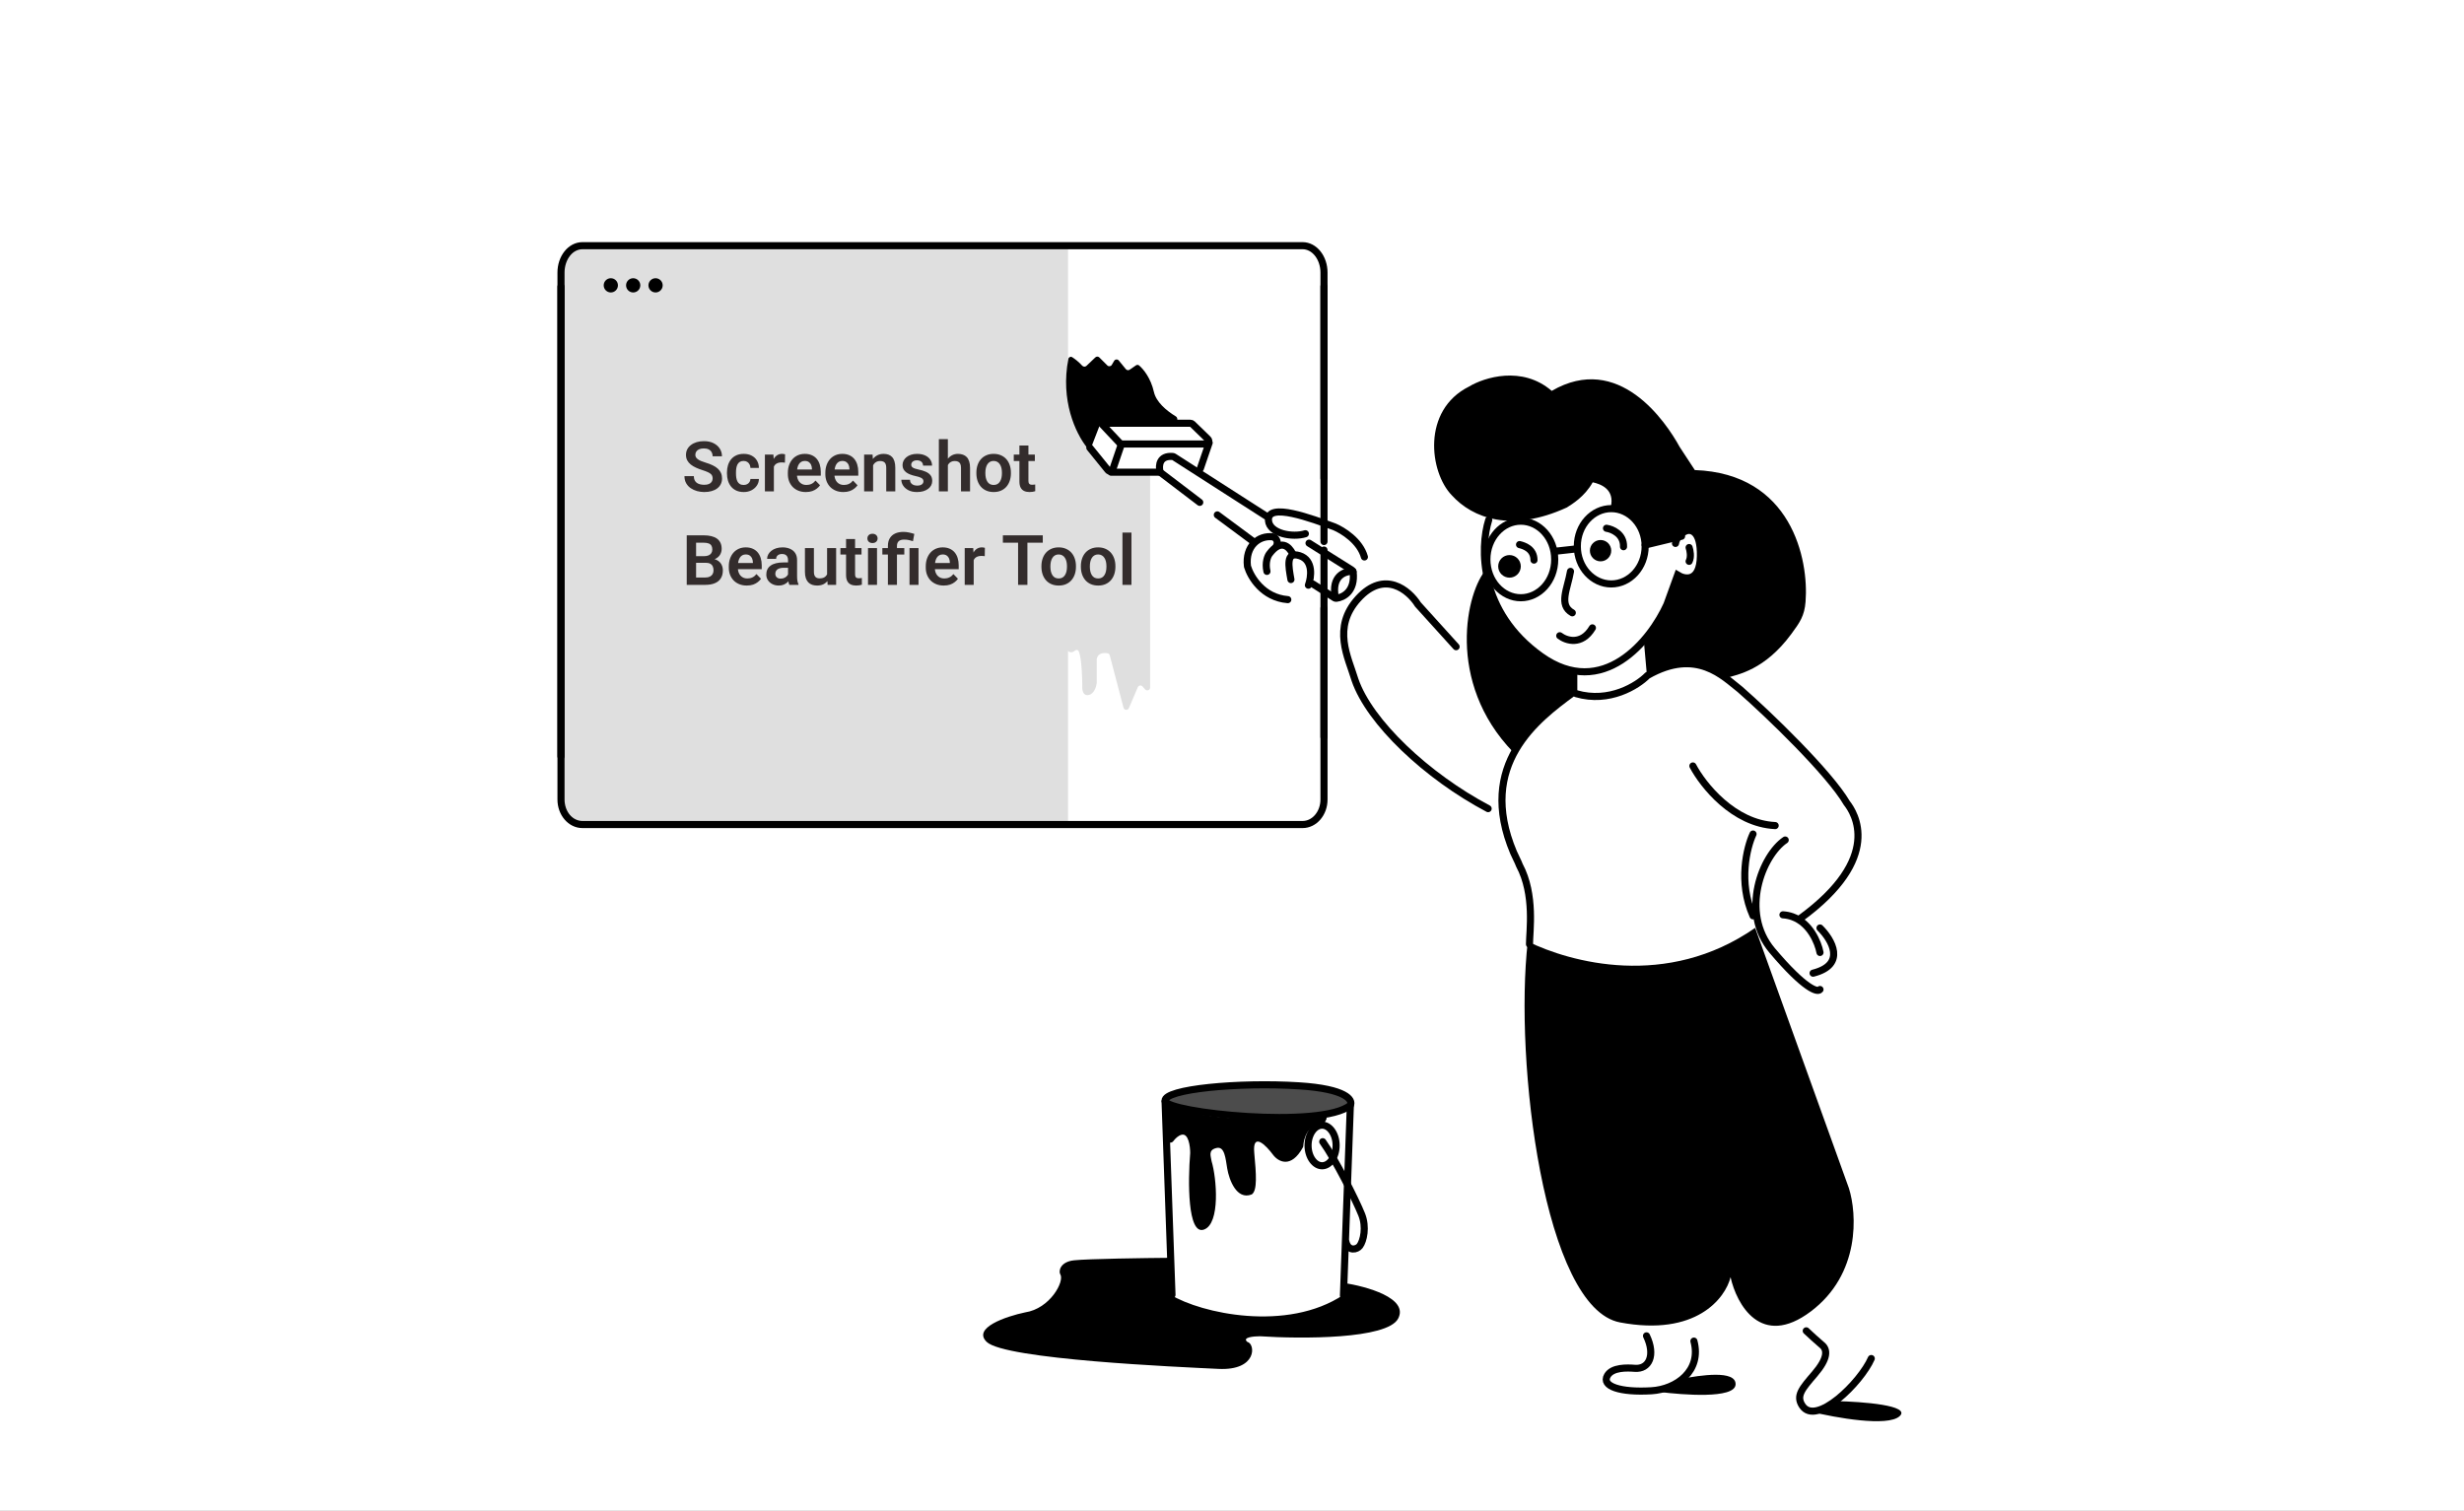 <svg width="1344" height="824" viewBox="0 0 1344 824" fill="none" xmlns="http://www.w3.org/2000/svg">
<rect x="0" y="0" width="1344" height="824" fill="#808080" stroke="none"/>
<g clip-path="url(#clip0_1733_2396)">
<rect width="1344" height="824" fill="white"/>
<path d="M307.305 149.656C307.305 141.009 314.314 134 322.96 134H582.583V449.722H322.792C314.239 449.722 307.305 442.788 307.305 434.234V149.656Z" fill="#DFDFDF"/>
<path d="M306 156.346V436.069C306 443.601 311.202 449.721 317.705 449.721H710.474C716.976 449.721 722.179 443.601 722.179 436.069V331.764M722.179 156.178V295.366" stroke="black" stroke-width="3.872" stroke-miterlimit="10" stroke-linecap="round"/>
<path d="M306 412.541V148.684C306 140.583 311.202 134.001 317.705 134.001H710.474C716.976 134.001 722.179 140.583 722.179 148.684V260.87M722.179 402L722.179 300.018" stroke="black" stroke-width="3.872" stroke-miterlimit="10" stroke-linecap="round"/>
<path d="M1020.69 740.982C1015.1 753.855 990.531 778.341 982.988 766.59C979.537 761.208 982.988 757.355 989.83 749.377C996.961 741.067 997.089 736.087 993.601 733.431C991.643 731.748 986.898 727.553 985.224 725.875" stroke="black" stroke-width="3.872" stroke-linecap="round"/>
<path d="M923.953 731.475C928.295 747.649 914.468 757.748 900.787 758.561C883.688 759.576 873.405 756.104 876.747 750.317C879.427 745.691 887.542 745.995 891.711 746.32C899.445 746.917 903.179 739.253 898.092 728.611" stroke="black" stroke-width="3.872" stroke-linecap="round"/>
<path d="M946.685 755.128C947.046 747.073 927.253 750.087 917.069 752.081C914.622 756.958 906.469 758.038 905.58 759.254C917.365 760.723 946.318 763.183 946.685 755.128Z" fill="black"/>
<path d="M1036.14 772.443C1042.64 766.521 1015.75 764.486 1001.49 764.215C999.435 767.179 991.509 769.292 987.801 769.975C1001.2 773.268 1029.64 778.371 1036.14 772.443Z" fill="black"/>
<path d="M811.711 441.052C778.253 423.387 747.008 393.883 739.081 370.811C735.397 358.554 726.402 342.332 740.843 326.47C755.283 310.609 768.58 322.024 773.419 329.715L794.24 352.729" stroke="black" stroke-width="3.872" stroke-linecap="round"/>
<path d="M833.326 513.532C825.885 579.085 842.184 713.451 883.632 721.278C925.086 729.106 941.108 708.091 943.941 696.604C947.197 711.352 960.505 735.742 987.685 715.323C1014.86 694.902 1012.89 662.001 1008.5 648.103L957.351 506.096C909.074 539.717 856.302 524.73 833.326 513.532Z" fill="black"/>
<path d="M956.197 454.9C952.799 462.151 948.041 481.224 956.197 499.507" stroke="black" stroke-width="3.872" stroke-linecap="round"/>
<path d="M859.758 378.351C877.834 383.638 893.191 373.945 898.61 368.438C925.451 353.072 940.183 369.162 949.091 376.009C964.736 389.702 997.736 421.539 1007.33 437.971C1011.44 443.22 1027.54 467.754 981.978 500.961" stroke="black" stroke-width="3.872" stroke-linecap="round"/>
<path d="M825.378 410.243C788.222 371.89 799.881 321.892 810.949 310.281C816.008 347.539 845.997 362.332 860.359 365.071V378.378C855.931 375.247 831.703 399.285 825.378 410.243Z" fill="black"/>
<path d="M834.268 514.998C834.268 508.11 837.352 488.02 828.782 471.975C827.906 469.614 826.591 467.374 825.563 464.931C805.297 416.795 838.663 392.116 857.619 378.064" stroke="black" stroke-width="3.872" stroke-linecap="round"/>
<path d="M812.027 283.578C807.238 298.729 806.66 333.775 840.518 357.912C874.376 382.048 900.443 349.161 909.244 329.7L915.068 313.635C919.08 316.117 927.183 317.553 927.493 303.447C927.804 289.341 922.186 288.427 919.339 289.733C917.786 290.387 914.525 292.633 913.904 296.394" stroke="black" stroke-width="3.872" stroke-linecap="round"/>
<path d="M977.006 345.896C962.494 365.526 947.981 367.882 941.313 369.845C920.854 354.393 905.423 363.498 898.285 367.996L896.717 350.329C907.699 339.022 913.844 321.277 915.543 313.817C919.309 316.016 923.388 314.21 924.957 313.032C926.918 311.2 930.213 305.023 927.702 294.973C925.192 284.922 918.289 288.953 915.151 292.224L897.501 297.328C895.305 280.368 883.957 276.575 878.557 276.798C881.068 266.748 872.936 263.974 868.752 263.057C864.359 270.909 857.508 274.966 854.632 276.798C824.509 290.618 803.25 282.688 791.875 270.124C779.716 257.561 775.402 223.798 801.289 210.841C809.617 205.83 830.299 199.286 846.395 213.197C882.872 191.996 908.532 229.803 916.211 243.82L924.448 256.383C977.163 258.267 986.681 305.066 984.85 328.229C984.244 335.906 981.751 339.478 977.006 345.896Z" fill="black"/>
<path d="M897.356 297.956C897.356 309.505 888.877 318.496 878.857 318.496C868.836 318.496 860.357 309.505 860.357 297.956C860.357 286.408 868.836 277.416 878.857 277.416C888.877 277.416 897.356 286.408 897.356 297.956Z" stroke="black" stroke-width="3.872"/>
<path d="M848.028 305.144C848.028 316.885 839.549 326.026 829.529 326.026C819.508 326.026 811.029 316.885 811.029 305.144C811.029 293.403 819.508 284.262 829.529 284.262C839.549 284.262 848.028 293.403 848.028 305.144Z" stroke="black" stroke-width="3.872"/>
<path d="M848.027 300.694L860.36 299.324" stroke="black" stroke-width="3.872" stroke-linecap="round"/>
<path d="M856.636 311.648C854.994 321.222 850.004 329.953 857.621 334.242" stroke="black" stroke-width="3.872" stroke-linecap="round"/>
<path d="M823.362 315.072C826.768 315.072 829.528 312.313 829.528 308.91C829.528 305.507 826.768 302.748 823.362 302.748C819.956 302.748 817.195 305.507 817.195 308.91C817.195 312.313 819.956 315.072 823.362 315.072Z" fill="black"/>
<path d="M873.035 306.171C876.252 306.171 878.859 303.565 878.859 300.351C878.859 297.137 876.252 294.531 873.035 294.531C869.818 294.531 867.211 297.137 867.211 300.351C867.211 303.565 869.818 306.171 873.035 306.171Z" fill="black"/>
<path d="M921.34 298.639C921.857 300.145 922.581 303.76 921.34 306.17" stroke="black" stroke-width="3.872" stroke-linecap="round"/>
<path d="M897.359 297.271L917.229 292.479" stroke="black" stroke-width="3.872" stroke-linecap="round"/>
<path d="M876.267 288.134C879.457 288.61 885.783 291.288 885.56 298.193" stroke="black" stroke-width="3.872" stroke-linecap="round"/>
<path d="M828.84 297.035C831.201 297.588 836.72 299.325 836.72 305.488" stroke="black" stroke-width="3.872" stroke-linecap="round"/>
<path d="M850.766 346.757C854.251 349.418 862.693 352.283 868.58 342.459" stroke="black" stroke-width="3.872" stroke-linecap="round"/>
<path d="M582.119 354.046V214.084C585.086 239.691 599.359 253.691 606.45 257.717C606.673 257.844 606.92 257.903 607.177 257.903H625.791C626.646 257.903 627.34 258.596 627.34 259.451V375.003C627.34 376.429 625.576 377.097 624.631 376.03L623.204 374.417C622.45 373.566 621.067 373.79 620.62 374.836L615.753 386.232C615.174 387.588 613.206 387.444 612.831 386.017L605.311 357.403C605.164 356.845 604.717 356.406 604.147 356.316C598.934 355.499 598.004 358.767 598.22 360.603V372.585C597.992 374.524 596.782 378.541 593.767 379.089C590.752 379.637 590.227 376.35 590.341 374.639C590.341 369.96 589.998 359.644 588.628 355.81C588.009 354.077 586.946 354.237 585.82 355.228C584.593 356.307 582.119 355.68 582.119 354.046Z" fill="#DFDFDF"/>
<path d="M582.752 195.761C578.31 218.328 586.64 236.221 592.86 244.074C593.566 244.965 594.925 244.698 595.335 243.637L599.894 231.847C600.125 231.25 600.699 230.857 601.339 230.857H640.482C642.203 230.857 642.841 228.007 641.37 227.114C636.123 223.932 630.645 219.267 629.396 213.74C627.697 206.218 623.72 201.366 621.326 199.325C620.84 198.91 620.142 198.916 619.614 199.278L616.181 201.637C615.518 202.093 614.616 201.964 614.106 201.342L610.248 196.63C609.566 195.796 608.262 195.897 607.715 196.825L606.43 199.008C605.917 199.881 604.717 200.034 604.001 199.318L599.632 194.952C599.038 194.358 598.079 194.347 597.47 194.926L592.603 199.558C591.942 200.187 590.884 200.108 590.272 199.431C588.366 197.322 586.328 195.774 584.816 194.818C583.984 194.291 582.942 194.794 582.752 195.761Z" fill="black"/>
<path d="M594.451 244.21L604.334 256.409C605.101 257.356 606.61 257.087 607.003 255.934L611.28 243.381C611.464 242.838 611.334 242.238 610.941 241.82L600.618 230.859" stroke="black" stroke-width="3.872" stroke-linecap="round"/>
<path d="M611.239 242.156H657.777C659.168 242.156 659.854 240.464 658.855 239.496L650.401 231.296C650.112 231.016 649.725 230.859 649.323 230.859H601.646" stroke="black" stroke-width="3.872" stroke-linecap="round"/>
<path d="M606.1 257.561H632.821" stroke="black" stroke-width="3.872" stroke-linecap="round"/>
<path d="M659.542 241.473L654.746 255.508" stroke="black" stroke-width="3.872" stroke-linecap="round"/>
<path d="M690.718 281.524L640.325 249.201C640.121 249.07 639.884 248.987 639.642 248.968C632.445 248.406 631.955 253.823 632.694 257.063C632.768 257.389 632.965 257.67 633.23 257.872L654.404 273.992" stroke="black" stroke-width="3.872" stroke-linecap="round"/>
<path d="M663.994 280.84L683.864 295.56" stroke="black" stroke-width="3.872" stroke-linecap="round"/>
<path d="M716.067 318.494L727.977 326.097C728.252 326.273 728.574 326.362 728.898 326.323C732.787 325.861 739.275 322.486 738.085 312.023C738.033 311.57 737.77 311.165 737.385 310.923L714.012 296.242" stroke="black" stroke-width="3.872" stroke-linecap="round"/>
<path d="M737.994 311.646C733.769 311.418 725.935 313.974 728.402 326.024" stroke="black" stroke-width="3.872" stroke-linecap="round"/>
<path d="M712.02 291.109C705.169 293.277 692.494 291.109 691.895 283.92C691.031 273.549 715.876 283.007 727.866 287.343C732.434 289.283 741.757 295.011 744.224 303.775" stroke="black" stroke-width="3.872" stroke-linecap="round"/>
<path d="M696.2 297.956C697.503 295.091 695.81 293.444 694.659 292.897C694.546 292.843 694.423 292.812 694.298 292.797C686.451 291.828 679.137 297.996 680.426 308.788C680.435 308.869 680.451 308.947 680.474 309.025C682.152 314.657 688.821 325.967 702.431 327.055" stroke="black" stroke-width="3.872" stroke-linecap="round"/>
<path d="M705.104 302.064C703.049 297.956 698.595 293.848 692.429 302.064C691.515 303.205 689.962 306.72 691.059 311.649" stroke="black" stroke-width="3.872" stroke-linecap="round"/>
<path d="M704.142 316.099C702.885 308.91 701.201 300.625 708.875 303.09C716.548 305.555 715.269 314.844 713.67 319.18" stroke="black" stroke-width="3.872" stroke-linecap="round"/>
<path d="M664.617 746.632C685.857 747.659 684.829 732.939 680.376 731.912C677.361 729.447 683.687 728.831 687.227 728.831C709.838 730.314 756.566 730.474 762.595 719.245C768.624 708.017 745.238 701.558 732.791 699.732V706.237C701.958 726.777 655.025 716.278 638.581 706.237V686.039C624.649 686.153 593.497 686.587 585.824 687.408C578.15 688.23 577.321 693.449 578.349 695.062C580.747 698.828 572.806 713.768 559.102 715.822C548.825 717.99 530.257 724.243 538.205 731.912C548.14 741.497 642.962 745.585 664.617 746.632Z" fill="black"/>
<path d="M644.404 618.944C642.682 619.436 641.171 620.843 639.915 622.503C638.917 623.822 636.393 623.256 636.352 621.602L635.912 604.041C635.881 602.803 637.249 602.007 638.35 602.572C658.185 612.753 700.046 610.934 721.852 608.37C723.119 608.221 724.016 609.578 723.39 610.691L722.322 612.588C722.021 613.122 721.43 613.418 720.817 613.412C713.362 613.332 711.102 620.842 710.879 625.084C710.867 625.324 710.802 625.567 710.687 625.778C704.159 637.696 697.137 633.517 694.421 629.899C690.538 624.65 683.047 617.095 684.144 628.872C685.224 640.478 685.839 649.159 682.904 651.373C682.819 651.437 682.719 651.488 682.619 651.526C674.5 654.611 670.434 643.44 669.413 637.43C668.482 631.953 668.042 625.106 663.589 626.133C658.853 627.225 660.451 630.476 660.83 633.188C660.843 633.278 660.86 633.36 660.886 633.446C663.609 642.454 665.74 667.365 656.737 670.636C647.693 673.923 647.944 644.163 649.2 628.872C649.2 625.106 648.241 617.849 644.404 618.944Z" fill="black"/>
<path d="M732.789 706.581L736.557 602.854" stroke="black" stroke-width="3.872" stroke-linecap="round"/>
<path d="M639.264 706.236L635.496 600.797" stroke="black" stroke-width="3.872" stroke-linecap="round"/>
<path d="M708.466 592.238C734.502 593.881 738.042 599.997 736.558 602.85C720.799 615.859 636.182 606.958 635.497 600.454C634.812 593.949 675.921 590.184 708.466 592.238Z" fill="black" fill-opacity="0.7"/>
<path d="M708.466 592.238C734.502 593.881 738.042 599.997 736.558 602.85C720.799 615.859 636.182 606.958 635.497 600.454C634.812 593.949 675.921 590.184 708.466 592.238Z" stroke="black" stroke-width="3.872" stroke-linecap="round"/>
<path d="M728.799 624.763C728.799 627.984 727.834 630.824 726.368 632.812C724.901 634.801 723.032 635.835 721.143 635.835C719.254 635.835 717.385 634.801 715.918 632.812C714.452 630.824 713.487 627.984 713.487 624.763C713.487 621.541 714.452 618.701 715.918 616.713C717.385 614.724 719.254 613.69 721.143 613.69C723.032 613.69 724.901 614.724 726.368 616.713C727.834 618.701 728.799 621.541 728.799 624.763Z" stroke="black" stroke-width="3.872"/>
<path d="M721.486 622.709C728.338 632.294 739.463 654.267 742.726 662.42C745.467 669.266 743.754 676.798 741.699 679.536C740.157 681.59 735.532 682.686 734.162 677.482" stroke="black" stroke-width="3.872" stroke-linecap="round"/>
<path d="M992.725 506.152C999.121 512.429 1007.32 526.145 988.957 530.8" stroke="black" stroke-width="3.872" stroke-linecap="round"/>
<path d="M992.726 519.503C991.647 513.917 987.216 503.381 977.652 499.998C976.081 499.442 974.37 499.079 972.514 498.963" stroke="black" stroke-width="3.872" stroke-linecap="round"/>
<path d="M973.751 458.17C961.304 466.519 948.87 497.39 966.684 518.478C984.499 539.565 991.465 541.414 992.721 539.702" stroke="black" stroke-width="3.872" stroke-linecap="round"/>
<path d="M923.393 417.771C928.874 428.156 945.523 449.198 968.271 450.293" stroke="black" stroke-width="3.872" stroke-linecap="round"/>
<path d="M388.718 260.986C388.718 260.467 388.637 260.003 388.477 259.595C388.328 259.174 388.05 258.797 387.642 258.463C387.246 258.117 386.683 257.783 385.953 257.461C385.236 257.127 384.308 256.781 383.17 256.422C381.908 256.026 380.733 255.581 379.645 255.086C378.556 254.591 377.597 254.016 376.769 253.36C375.952 252.705 375.315 251.95 374.857 251.097C374.4 250.231 374.171 249.229 374.171 248.091C374.171 246.978 374.406 245.963 374.876 245.048C375.358 244.132 376.039 243.347 376.917 242.691C377.795 242.023 378.828 241.51 380.016 241.151C381.215 240.793 382.539 240.613 383.986 240.613C385.99 240.613 387.722 240.978 389.182 241.708C390.654 242.438 391.792 243.427 392.596 244.677C393.4 245.926 393.802 247.33 393.802 248.889H388.718C388.718 248.048 388.538 247.305 388.18 246.662C387.833 246.019 387.301 245.512 386.584 245.141C385.879 244.77 384.988 244.584 383.912 244.584C382.873 244.584 382.007 244.739 381.314 245.048C380.634 245.357 380.121 245.778 379.774 246.31C379.44 246.841 379.273 247.435 379.273 248.091C379.273 248.586 379.391 249.031 379.626 249.427C379.861 249.81 380.214 250.175 380.684 250.521C381.154 250.855 381.735 251.171 382.428 251.468C383.133 251.752 383.949 252.037 384.877 252.321C386.361 252.767 387.66 253.261 388.773 253.806C389.899 254.35 390.833 254.968 391.575 255.661C392.33 256.354 392.893 257.133 393.264 257.999C393.647 258.865 393.839 259.848 393.839 260.949C393.839 262.112 393.61 263.151 393.152 264.066C392.695 264.982 392.039 265.761 391.186 266.404C390.332 267.048 389.305 267.536 388.105 267.87C386.918 268.204 385.588 268.371 384.116 268.371C382.805 268.371 381.506 268.198 380.22 267.852C378.946 267.493 377.789 266.961 376.75 266.256C375.711 265.538 374.882 264.635 374.264 263.547C373.645 262.446 373.336 261.16 373.336 259.688H378.457C378.457 260.541 378.593 261.271 378.865 261.877C379.15 262.471 379.546 262.959 380.053 263.343C380.572 263.714 381.178 263.986 381.871 264.159C382.564 264.332 383.312 264.419 384.116 264.419C385.155 264.419 386.009 264.277 386.677 263.992C387.357 263.695 387.864 263.287 388.198 262.768C388.545 262.248 388.718 261.654 388.718 260.986ZM405.64 264.512C406.332 264.512 406.951 264.376 407.495 264.104C408.039 263.831 408.472 263.448 408.794 262.953C409.128 262.458 409.307 261.883 409.332 261.228H413.952C413.927 262.588 413.544 263.807 412.802 264.883C412.06 265.959 411.07 266.812 409.833 267.443C408.608 268.062 407.235 268.371 405.714 268.371C404.168 268.371 402.819 268.111 401.669 267.592C400.519 267.072 399.56 266.349 398.793 265.421C398.038 264.493 397.469 263.417 397.086 262.192C396.715 260.968 396.529 259.657 396.529 258.259V257.665C396.529 256.267 396.715 254.956 397.086 253.731C397.469 252.507 398.038 251.431 398.793 250.503C399.56 249.575 400.519 248.852 401.669 248.332C402.819 247.812 404.161 247.553 405.695 247.553C407.316 247.553 408.738 247.868 409.963 248.499C411.2 249.13 412.165 250.021 412.857 251.171C413.562 252.321 413.927 253.676 413.952 255.234H409.332C409.307 254.517 409.146 253.874 408.85 253.305C408.553 252.736 408.132 252.278 407.588 251.932C407.044 251.585 406.382 251.412 405.603 251.412C404.774 251.412 404.081 251.585 403.524 251.932C402.98 252.278 402.553 252.754 402.244 253.36C401.947 253.954 401.737 254.622 401.613 255.364C401.502 256.094 401.446 256.861 401.446 257.665V258.259C401.446 259.075 401.502 259.854 401.613 260.597C401.737 261.339 401.947 262.007 402.244 262.601C402.553 263.182 402.98 263.646 403.524 263.992C404.081 264.339 404.786 264.512 405.64 264.512ZM422.116 252.024V268H417.218V247.924H421.856L422.116 252.024ZM428.221 247.794L428.146 252.358C427.874 252.309 427.565 252.272 427.219 252.247C426.885 252.222 426.569 252.21 426.272 252.21C425.518 252.21 424.856 252.315 424.287 252.525C423.718 252.723 423.242 253.014 422.858 253.397C422.487 253.781 422.203 254.251 422.005 254.808C421.807 255.352 421.696 255.97 421.671 256.663L420.613 256.533C420.613 255.259 420.743 254.078 421.003 252.989C421.263 251.901 421.64 250.948 422.135 250.132C422.63 249.315 423.248 248.685 423.99 248.239C424.745 247.782 425.611 247.553 426.588 247.553C426.86 247.553 427.151 247.577 427.46 247.627C427.782 247.664 428.035 247.72 428.221 247.794ZM439.558 268.371C438.036 268.371 436.669 268.124 435.457 267.629C434.245 267.134 433.212 266.448 432.358 265.569C431.517 264.679 430.868 263.646 430.41 262.471C429.965 261.283 429.742 260.009 429.742 258.648V257.906C429.742 256.36 429.965 254.956 430.41 253.694C430.855 252.42 431.486 251.326 432.303 250.41C433.119 249.495 434.096 248.79 435.234 248.295C436.372 247.8 437.628 247.553 439.001 247.553C440.424 247.553 441.679 247.794 442.768 248.276C443.856 248.746 444.765 249.414 445.495 250.28C446.225 251.146 446.775 252.185 447.146 253.397C447.518 254.597 447.703 255.927 447.703 257.387V259.446H431.969V256.069H442.879V255.698C442.854 254.919 442.706 254.208 442.434 253.564C442.161 252.909 441.741 252.389 441.172 252.006C440.603 251.61 439.867 251.412 438.964 251.412C438.234 251.412 437.597 251.573 437.053 251.895C436.521 252.204 436.076 252.649 435.717 253.23C435.37 253.799 435.111 254.48 434.938 255.271C434.764 256.063 434.678 256.941 434.678 257.906V258.648C434.678 259.49 434.789 260.269 435.012 260.986C435.247 261.704 435.587 262.328 436.032 262.86C436.49 263.38 437.034 263.788 437.665 264.085C438.308 264.369 439.038 264.512 439.854 264.512C440.881 264.512 441.809 264.314 442.638 263.918C443.479 263.51 444.209 262.91 444.827 262.118L447.295 264.679C446.874 265.297 446.305 265.891 445.588 266.46C444.883 267.029 444.029 267.493 443.027 267.852C442.025 268.198 440.869 268.371 439.558 268.371ZM460.005 268.371C458.483 268.371 457.117 268.124 455.904 267.629C454.692 267.134 453.659 266.448 452.806 265.569C451.965 264.679 451.315 263.646 450.857 262.471C450.412 261.283 450.189 260.009 450.189 258.648V257.906C450.189 256.36 450.412 254.956 450.857 253.694C451.303 252.42 451.934 251.326 452.75 250.41C453.566 249.495 454.544 248.79 455.682 248.295C456.82 247.8 458.075 247.553 459.448 247.553C460.871 247.553 462.126 247.794 463.215 248.276C464.303 248.746 465.213 249.414 465.942 250.28C466.672 251.146 467.223 252.185 467.594 253.397C467.965 254.597 468.15 255.927 468.15 257.387V259.446H452.416V256.069H463.326V255.698C463.301 254.919 463.153 254.208 462.881 253.564C462.609 252.909 462.188 252.389 461.619 252.006C461.05 251.61 460.314 251.412 459.411 251.412C458.681 251.412 458.044 251.573 457.5 251.895C456.968 252.204 456.523 252.649 456.164 253.23C455.818 253.799 455.558 254.48 455.385 255.271C455.212 256.063 455.125 256.941 455.125 257.906V258.648C455.125 259.49 455.236 260.269 455.459 260.986C455.694 261.704 456.034 262.328 456.479 262.86C456.937 263.38 457.481 263.788 458.112 264.085C458.756 264.369 459.485 264.512 460.302 264.512C461.328 264.512 462.256 264.314 463.085 263.918C463.926 263.51 464.656 262.91 465.274 262.118L467.742 264.679C467.322 265.297 466.753 265.891 466.035 266.46C465.33 267.029 464.477 267.493 463.475 267.852C462.473 268.198 461.316 268.371 460.005 268.371ZM476.24 252.21V268H471.342V247.924H475.943L476.24 252.21ZM475.461 257.238H474.014C474.026 255.779 474.224 254.455 474.607 253.268C474.991 252.08 475.529 251.06 476.222 250.206C476.927 249.353 477.762 248.697 478.727 248.239C479.691 247.782 480.768 247.553 481.955 247.553C482.92 247.553 483.792 247.689 484.571 247.961C485.351 248.233 486.019 248.666 486.575 249.26C487.144 249.854 487.577 250.633 487.874 251.598C488.183 252.55 488.338 253.725 488.338 255.123V268H483.402V255.086C483.402 254.171 483.266 253.447 482.994 252.915C482.734 252.383 482.351 252.006 481.844 251.783C481.349 251.561 480.737 251.449 480.007 251.449C479.252 251.449 478.59 251.604 478.021 251.913C477.465 252.21 476.995 252.624 476.611 253.156C476.24 253.688 475.956 254.3 475.758 254.993C475.56 255.686 475.461 256.434 475.461 257.238ZM503.701 262.508C503.701 262.087 503.59 261.71 503.367 261.376C503.145 261.042 502.724 260.739 502.105 260.467C501.499 260.182 500.609 259.916 499.434 259.669C498.395 259.446 497.436 259.168 496.558 258.834C495.679 258.5 494.925 258.098 494.294 257.628C493.663 257.146 493.168 256.583 492.81 255.939C492.463 255.284 492.29 254.529 492.29 253.676C492.29 252.847 492.469 252.068 492.828 251.338C493.187 250.596 493.706 249.946 494.387 249.39C495.067 248.821 495.896 248.375 496.873 248.054C497.85 247.72 498.951 247.553 500.176 247.553C501.883 247.553 503.349 247.831 504.573 248.388C505.81 248.944 506.757 249.711 507.412 250.688C508.068 251.653 508.396 252.742 508.396 253.954H503.497C503.497 253.422 503.373 252.94 503.126 252.507C502.891 252.074 502.526 251.728 502.031 251.468C501.536 251.196 500.912 251.06 500.157 251.06C499.477 251.06 498.902 251.171 498.432 251.394C497.974 251.616 497.628 251.907 497.393 252.266C497.158 252.624 497.04 253.02 497.04 253.453C497.04 253.775 497.102 254.065 497.226 254.325C497.362 254.573 497.578 254.801 497.875 255.012C498.172 255.222 498.574 255.414 499.081 255.587C499.601 255.76 500.238 255.927 500.992 256.088C502.489 256.385 503.794 256.781 504.907 257.275C506.033 257.758 506.911 258.401 507.542 259.205C508.173 260.009 508.488 261.036 508.488 262.285C508.488 263.176 508.297 263.992 507.913 264.734C507.53 265.464 506.973 266.101 506.243 266.646C505.513 267.19 504.641 267.617 503.627 267.926C502.613 268.223 501.468 268.371 500.194 268.371C498.351 268.371 496.793 268.043 495.519 267.388C494.244 266.72 493.28 265.879 492.624 264.864C491.968 263.838 491.641 262.774 491.641 261.673H496.335C496.372 262.452 496.582 263.077 496.966 263.547C497.349 264.017 497.832 264.357 498.413 264.567C499.007 264.765 499.632 264.864 500.287 264.864C501.029 264.864 501.654 264.765 502.161 264.567C502.668 264.357 503.052 264.079 503.312 263.732C503.571 263.374 503.701 262.965 503.701 262.508ZM517.023 239.5V268H512.106V239.5H517.023ZM516.244 257.238H514.797C514.797 255.84 514.982 254.554 515.354 253.379C515.725 252.204 516.25 251.183 516.931 250.317C517.611 249.439 518.421 248.759 519.361 248.276C520.314 247.794 521.365 247.553 522.516 247.553C523.505 247.553 524.402 247.695 525.206 247.979C526.022 248.252 526.721 248.691 527.303 249.297C527.884 249.903 528.329 250.695 528.639 251.672C528.96 252.637 529.121 253.812 529.121 255.197V268H524.186V255.16C524.186 254.232 524.049 253.503 523.777 252.971C523.505 252.426 523.116 252.037 522.608 251.802C522.114 251.567 521.501 251.449 520.771 251.449C519.98 251.449 519.299 251.604 518.73 251.913C518.161 252.21 517.691 252.624 517.32 253.156C516.962 253.688 516.689 254.3 516.504 254.993C516.331 255.686 516.244 256.434 516.244 257.238ZM532.572 258.166V257.776C532.572 256.304 532.783 254.95 533.203 253.713C533.624 252.464 534.236 251.381 535.04 250.466C535.844 249.55 536.827 248.839 537.99 248.332C539.153 247.812 540.477 247.553 541.961 247.553C543.47 247.553 544.806 247.812 545.969 248.332C547.144 248.839 548.133 249.55 548.938 250.466C549.742 251.381 550.354 252.464 550.774 253.713C551.195 254.95 551.405 256.304 551.405 257.776V258.166C551.405 259.626 551.195 260.98 550.774 262.229C550.354 263.466 549.742 264.549 548.938 265.477C548.133 266.392 547.15 267.103 545.987 267.61C544.825 268.118 543.495 268.371 541.998 268.371C540.514 268.371 539.184 268.118 538.009 267.61C536.834 267.103 535.844 266.392 535.04 265.477C534.236 264.549 533.624 263.466 533.203 262.229C532.783 260.98 532.572 259.626 532.572 258.166ZM537.471 257.776V258.166C537.471 259.044 537.557 259.867 537.73 260.634C537.904 261.401 538.17 262.075 538.528 262.656C538.887 263.238 539.351 263.695 539.92 264.029C540.501 264.351 541.194 264.512 541.998 264.512C542.79 264.512 543.47 264.351 544.039 264.029C544.608 263.695 545.072 263.238 545.431 262.656C545.802 262.075 546.074 261.401 546.247 260.634C546.42 259.867 546.507 259.044 546.507 258.166V257.776C546.507 256.91 546.42 256.1 546.247 255.346C546.074 254.579 545.802 253.905 545.431 253.323C545.072 252.729 544.602 252.266 544.021 251.932C543.451 251.585 542.765 251.412 541.961 251.412C541.169 251.412 540.489 251.585 539.92 251.932C539.351 252.266 538.887 252.729 538.528 253.323C538.17 253.905 537.904 254.579 537.73 255.346C537.557 256.1 537.471 256.91 537.471 257.776ZM564.468 247.924V251.449H552.964V247.924H564.468ZM556.044 242.988H560.961V262.211C560.961 262.805 561.041 263.262 561.202 263.584C561.363 263.906 561.604 264.122 561.926 264.233C562.247 264.345 562.631 264.4 563.076 264.4C563.398 264.4 563.695 264.382 563.967 264.345C564.239 264.308 564.468 264.271 564.653 264.233L564.672 267.907C564.264 268.043 563.8 268.155 563.28 268.241C562.773 268.328 562.198 268.371 561.555 268.371C560.454 268.371 559.489 268.186 558.66 267.814C557.831 267.431 557.188 266.819 556.73 265.978C556.273 265.124 556.044 263.998 556.044 262.601V242.988ZM384.933 306.958H378.03L377.993 303.358H383.912C384.926 303.358 385.774 303.216 386.454 302.932C387.134 302.647 387.648 302.233 387.994 301.688C388.353 301.144 388.532 300.482 388.532 299.703C388.532 298.837 388.365 298.132 388.031 297.588C387.71 297.044 387.202 296.648 386.51 296.4C385.817 296.141 384.939 296.011 383.875 296.011H379.682V319H374.579V291.984H383.875C385.409 291.984 386.776 292.133 387.976 292.43C389.188 292.714 390.215 293.16 391.056 293.766C391.897 294.372 392.534 295.132 392.967 296.048C393.412 296.963 393.635 298.052 393.635 299.313C393.635 300.427 393.375 301.453 392.855 302.394C392.348 303.321 391.563 304.076 390.499 304.657C389.448 305.239 388.112 305.573 386.491 305.659L384.933 306.958ZM384.71 319H376.527L378.661 314.992H384.71C385.724 314.992 386.559 314.825 387.215 314.491C387.883 314.157 388.378 313.7 388.699 313.118C389.033 312.524 389.2 311.844 389.2 311.077C389.2 310.236 389.052 309.506 388.755 308.888C388.47 308.269 388.013 307.793 387.382 307.459C386.763 307.125 385.947 306.958 384.933 306.958H379.626L379.663 303.358H386.417L387.586 304.75C389.145 304.762 390.412 305.072 391.39 305.678C392.379 306.284 393.109 307.063 393.579 308.016C394.049 308.968 394.284 309.995 394.284 311.096C394.284 312.827 393.907 314.281 393.152 315.456C392.41 316.631 391.322 317.516 389.887 318.109C388.464 318.703 386.739 319 384.71 319ZM407.347 319.371C405.825 319.371 404.458 319.124 403.246 318.629C402.034 318.134 401.001 317.448 400.147 316.569C399.306 315.679 398.657 314.646 398.199 313.471C397.754 312.283 397.531 311.009 397.531 309.648V308.906C397.531 307.36 397.754 305.956 398.199 304.694C398.645 303.42 399.275 302.326 400.092 301.41C400.908 300.495 401.885 299.79 403.023 299.295C404.161 298.8 405.417 298.553 406.79 298.553C408.213 298.553 409.468 298.794 410.557 299.276C411.645 299.746 412.554 300.414 413.284 301.28C414.014 302.146 414.564 303.185 414.936 304.397C415.307 305.597 415.492 306.927 415.492 308.387V310.446H399.758V307.069H410.668V306.698C410.643 305.919 410.495 305.208 410.223 304.564C409.951 303.909 409.53 303.389 408.961 303.006C408.392 302.61 407.656 302.412 406.753 302.412C406.023 302.412 405.386 302.573 404.842 302.895C404.31 303.204 403.865 303.649 403.506 304.23C403.16 304.799 402.9 305.48 402.727 306.271C402.553 307.063 402.467 307.941 402.467 308.906V309.648C402.467 310.49 402.578 311.269 402.801 311.986C403.036 312.704 403.376 313.328 403.821 313.86C404.279 314.38 404.823 314.788 405.454 315.085C406.097 315.369 406.827 315.512 407.644 315.512C408.67 315.512 409.598 315.314 410.427 314.918C411.268 314.51 411.998 313.91 412.616 313.118L415.084 315.679C414.663 316.297 414.094 316.891 413.377 317.46C412.672 318.029 411.818 318.493 410.816 318.852C409.814 319.198 408.658 319.371 407.347 319.371ZM429.835 314.732V305.474C429.835 304.793 429.717 304.206 429.482 303.711C429.247 303.216 428.889 302.833 428.406 302.561C427.924 302.288 427.312 302.152 426.569 302.152C425.914 302.152 425.339 302.264 424.844 302.486C424.361 302.709 423.99 303.024 423.73 303.433C423.471 303.828 423.341 304.286 423.341 304.806H418.424C418.424 303.977 418.622 303.191 419.018 302.449C419.413 301.695 419.976 301.027 420.706 300.445C421.448 299.852 422.333 299.388 423.359 299.054C424.398 298.72 425.561 298.553 426.848 298.553C428.369 298.553 429.724 298.812 430.911 299.332C432.111 299.839 433.051 300.606 433.731 301.633C434.424 302.66 434.771 303.952 434.771 305.511V314.269C434.771 315.271 434.832 316.13 434.956 316.848C435.092 317.553 435.29 318.165 435.55 318.685V319H430.559C430.324 318.493 430.144 317.85 430.021 317.07C429.897 316.279 429.835 315.499 429.835 314.732ZM430.521 306.772L430.559 309.686H427.46C426.693 309.686 426.019 309.766 425.438 309.927C424.856 310.075 424.38 310.298 424.009 310.595C423.638 310.879 423.359 311.226 423.174 311.634C422.988 312.03 422.896 312.481 422.896 312.988C422.896 313.483 423.007 313.928 423.229 314.324C423.465 314.72 423.799 315.035 424.231 315.271C424.677 315.493 425.196 315.604 425.79 315.604C426.656 315.604 427.41 315.431 428.054 315.085C428.697 314.726 429.198 314.293 429.557 313.786C429.915 313.279 430.107 312.797 430.132 312.339L431.542 314.454C431.369 314.961 431.109 315.499 430.763 316.068C430.416 316.637 429.971 317.169 429.427 317.664C428.882 318.159 428.227 318.567 427.46 318.889C426.693 319.21 425.802 319.371 424.788 319.371C423.489 319.371 422.326 319.111 421.3 318.592C420.273 318.072 419.463 317.361 418.869 316.458C418.275 315.555 417.979 314.528 417.979 313.378C417.979 312.314 418.176 311.374 418.572 310.558C418.968 309.741 419.556 309.055 420.335 308.498C421.114 307.929 422.079 307.502 423.229 307.218C424.392 306.921 425.722 306.772 427.219 306.772H430.521ZM451.136 314.231V298.924H456.071V319H451.433L451.136 314.231ZM451.767 310.075L453.288 310.038C453.288 311.386 453.14 312.63 452.843 313.768C452.546 314.906 452.082 315.895 451.451 316.736C450.833 317.565 450.047 318.215 449.095 318.685C448.142 319.142 447.017 319.371 445.718 319.371C444.728 319.371 443.825 319.235 443.009 318.963C442.192 318.678 441.487 318.239 440.894 317.646C440.312 317.039 439.861 316.266 439.539 315.326C439.217 314.374 439.057 313.229 439.057 311.894V298.924H443.955V311.931C443.955 312.599 444.029 313.155 444.178 313.601C444.339 314.046 444.555 314.411 444.827 314.695C445.112 314.967 445.439 315.165 445.811 315.289C446.194 315.4 446.602 315.456 447.035 315.456C448.223 315.456 449.157 315.221 449.837 314.751C450.53 314.269 451.024 313.625 451.321 312.821C451.618 312.005 451.767 311.09 451.767 310.075ZM469.913 298.924V302.449H458.409V298.924H469.913ZM461.489 293.988H466.406V313.211C466.406 313.805 466.487 314.262 466.647 314.584C466.808 314.906 467.049 315.122 467.371 315.233C467.693 315.345 468.076 315.4 468.521 315.4C468.843 315.4 469.14 315.382 469.412 315.345C469.684 315.308 469.913 315.271 470.099 315.233L470.117 318.907C469.709 319.043 469.245 319.155 468.726 319.241C468.218 319.328 467.643 319.371 467 319.371C465.899 319.371 464.934 319.186 464.105 318.814C463.277 318.431 462.633 317.819 462.176 316.978C461.718 316.124 461.489 314.998 461.489 313.601V293.988ZM478.374 298.924V319H473.457V298.924H478.374ZM473.123 293.673C473.123 292.943 473.37 292.337 473.865 291.854C474.372 291.372 475.053 291.131 475.906 291.131C476.76 291.131 477.434 291.372 477.929 291.854C478.436 292.337 478.689 292.943 478.689 293.673C478.689 294.39 478.436 294.99 477.929 295.473C477.434 295.955 476.76 296.196 475.906 296.196C475.053 296.196 474.372 295.955 473.865 295.473C473.37 294.99 473.123 294.39 473.123 293.673ZM489.247 319H484.312V297.811C484.312 296.153 484.646 294.755 485.313 293.617C485.994 292.467 486.965 291.595 488.227 291.001C489.501 290.407 491.016 290.11 492.772 290.11C493.799 290.11 494.789 290.215 495.741 290.426C496.706 290.624 497.696 290.883 498.71 291.205L497.986 295.176C497.331 294.965 496.613 294.768 495.834 294.582C495.067 294.396 494.158 294.304 493.106 294.304C491.808 294.304 490.837 294.601 490.193 295.194C489.562 295.788 489.247 296.66 489.247 297.811V319ZM493.255 298.924V302.449H481.287V298.924H493.255ZM501.011 298.924V319H496.094V298.924H501.011ZM514.778 319.371C513.257 319.371 511.89 319.124 510.678 318.629C509.465 318.134 508.433 317.448 507.579 316.569C506.738 315.679 506.089 314.646 505.631 313.471C505.186 312.283 504.963 311.009 504.963 309.648V308.906C504.963 307.36 505.186 305.956 505.631 304.694C506.076 303.42 506.707 302.326 507.523 301.41C508.34 300.495 509.317 299.79 510.455 299.295C511.593 298.8 512.849 298.553 514.222 298.553C515.644 298.553 516.9 298.794 517.988 299.276C519.077 299.746 519.986 300.414 520.716 301.28C521.446 302.146 521.996 303.185 522.367 304.397C522.738 305.597 522.924 306.927 522.924 308.387V310.446H507.189V307.069H518.1V306.698C518.075 305.919 517.926 305.208 517.654 304.564C517.382 303.909 516.962 303.389 516.393 303.006C515.824 302.61 515.088 302.412 514.185 302.412C513.455 302.412 512.818 302.573 512.273 302.895C511.742 303.204 511.296 303.649 510.938 304.23C510.591 304.799 510.331 305.48 510.158 306.271C509.985 307.063 509.898 307.941 509.898 308.906V309.648C509.898 310.49 510.01 311.269 510.232 311.986C510.467 312.704 510.808 313.328 511.253 313.86C511.711 314.38 512.255 314.788 512.886 315.085C513.529 315.369 514.259 315.512 515.075 315.512C516.102 315.512 517.03 315.314 517.858 314.918C518.7 314.51 519.429 313.91 520.048 313.118L522.516 315.679C522.095 316.297 521.526 316.891 520.809 317.46C520.104 318.029 519.25 318.493 518.248 318.852C517.246 319.198 516.09 319.371 514.778 319.371ZM531.106 303.024V319H526.208V298.924H530.847L531.106 303.024ZM537.211 298.794L537.137 303.358C536.865 303.309 536.555 303.272 536.209 303.247C535.875 303.222 535.56 303.21 535.263 303.21C534.508 303.21 533.846 303.315 533.277 303.525C532.708 303.723 532.232 304.014 531.849 304.397C531.478 304.781 531.193 305.251 530.995 305.808C530.797 306.352 530.686 306.97 530.661 307.663L529.604 307.533C529.604 306.259 529.733 305.078 529.993 303.989C530.253 302.901 530.63 301.948 531.125 301.132C531.62 300.315 532.238 299.685 532.98 299.239C533.735 298.782 534.601 298.553 535.578 298.553C535.85 298.553 536.141 298.577 536.45 298.627C536.772 298.664 537.025 298.72 537.211 298.794ZM560.404 291.984V319H555.32V291.984H560.404ZM568.791 291.984V296.011H547.026V291.984H568.791ZM568.049 309.166V308.776C568.049 307.304 568.259 305.95 568.68 304.713C569.1 303.464 569.713 302.381 570.517 301.466C571.321 300.55 572.304 299.839 573.467 299.332C574.63 298.812 575.953 298.553 577.438 298.553C578.947 298.553 580.283 298.812 581.445 299.332C582.62 299.839 583.61 300.55 584.414 301.466C585.218 302.381 585.83 303.464 586.251 304.713C586.672 305.95 586.882 307.304 586.882 308.776V309.166C586.882 310.626 586.672 311.98 586.251 313.229C585.83 314.466 585.218 315.549 584.414 316.477C583.61 317.392 582.627 318.103 581.464 318.61C580.301 319.118 578.971 319.371 577.475 319.371C575.99 319.371 574.66 319.118 573.485 318.61C572.31 318.103 571.321 317.392 570.517 316.477C569.713 315.549 569.1 314.466 568.68 313.229C568.259 311.98 568.049 310.626 568.049 309.166ZM572.947 308.776V309.166C572.947 310.044 573.034 310.867 573.207 311.634C573.38 312.401 573.646 313.075 574.005 313.656C574.364 314.238 574.827 314.695 575.396 315.029C575.978 315.351 576.671 315.512 577.475 315.512C578.266 315.512 578.947 315.351 579.516 315.029C580.085 314.695 580.549 314.238 580.907 313.656C581.278 313.075 581.55 312.401 581.724 311.634C581.897 310.867 581.983 310.044 581.983 309.166V308.776C581.983 307.91 581.897 307.1 581.724 306.346C581.55 305.579 581.278 304.905 580.907 304.323C580.549 303.729 580.078 303.266 579.497 302.932C578.928 302.585 578.242 302.412 577.438 302.412C576.646 302.412 575.965 302.585 575.396 302.932C574.827 303.266 574.364 303.729 574.005 304.323C573.646 304.905 573.38 305.579 573.207 306.346C573.034 307.1 572.947 307.91 572.947 308.776ZM589.572 309.166V308.776C589.572 307.304 589.783 305.95 590.203 304.713C590.624 303.464 591.236 302.381 592.04 301.466C592.844 300.55 593.827 299.839 594.99 299.332C596.153 298.812 597.477 298.553 598.961 298.553C600.47 298.553 601.806 298.812 602.969 299.332C604.144 299.839 605.133 300.55 605.938 301.466C606.742 302.381 607.354 303.464 607.774 304.713C608.195 305.95 608.405 307.304 608.405 308.776V309.166C608.405 310.626 608.195 311.98 607.774 313.229C607.354 314.466 606.742 315.549 605.938 316.477C605.133 317.392 604.15 318.103 602.987 318.61C601.825 319.118 600.495 319.371 598.998 319.371C597.514 319.371 596.184 319.118 595.009 318.61C593.834 318.103 592.844 317.392 592.04 316.477C591.236 315.549 590.624 314.466 590.203 313.229C589.783 311.98 589.572 310.626 589.572 309.166ZM594.471 308.776V309.166C594.471 310.044 594.557 310.867 594.73 311.634C594.904 312.401 595.17 313.075 595.528 313.656C595.887 314.238 596.351 314.695 596.92 315.029C597.501 315.351 598.194 315.512 598.998 315.512C599.79 315.512 600.47 315.351 601.039 315.029C601.608 314.695 602.072 314.238 602.431 313.656C602.802 313.075 603.074 312.401 603.247 311.634C603.42 310.867 603.507 310.044 603.507 309.166V308.776C603.507 307.91 603.42 307.1 603.247 306.346C603.074 305.579 602.802 304.905 602.431 304.323C602.072 303.729 601.602 303.266 601.021 302.932C600.451 302.585 599.765 302.412 598.961 302.412C598.169 302.412 597.489 302.585 596.92 302.932C596.351 303.266 595.887 303.729 595.528 304.323C595.17 304.905 594.904 305.579 594.73 306.346C594.557 307.1 594.471 307.91 594.471 308.776ZM617.163 290.5V319H612.246V290.5H617.163Z" fill="#332C2C"/>
<circle cx="333.175" cy="155.63" r="3.882" fill="black"/>
<circle cx="345.378" cy="155.63" r="3.882" fill="black"/>
<circle cx="357.58" cy="155.63" r="3.882" fill="black"/>
</g>
<defs>
<clipPath id="clip0_1733_2396">
<rect width="1344" height="824" fill="white"/>
</clipPath>
</defs>
</svg>
